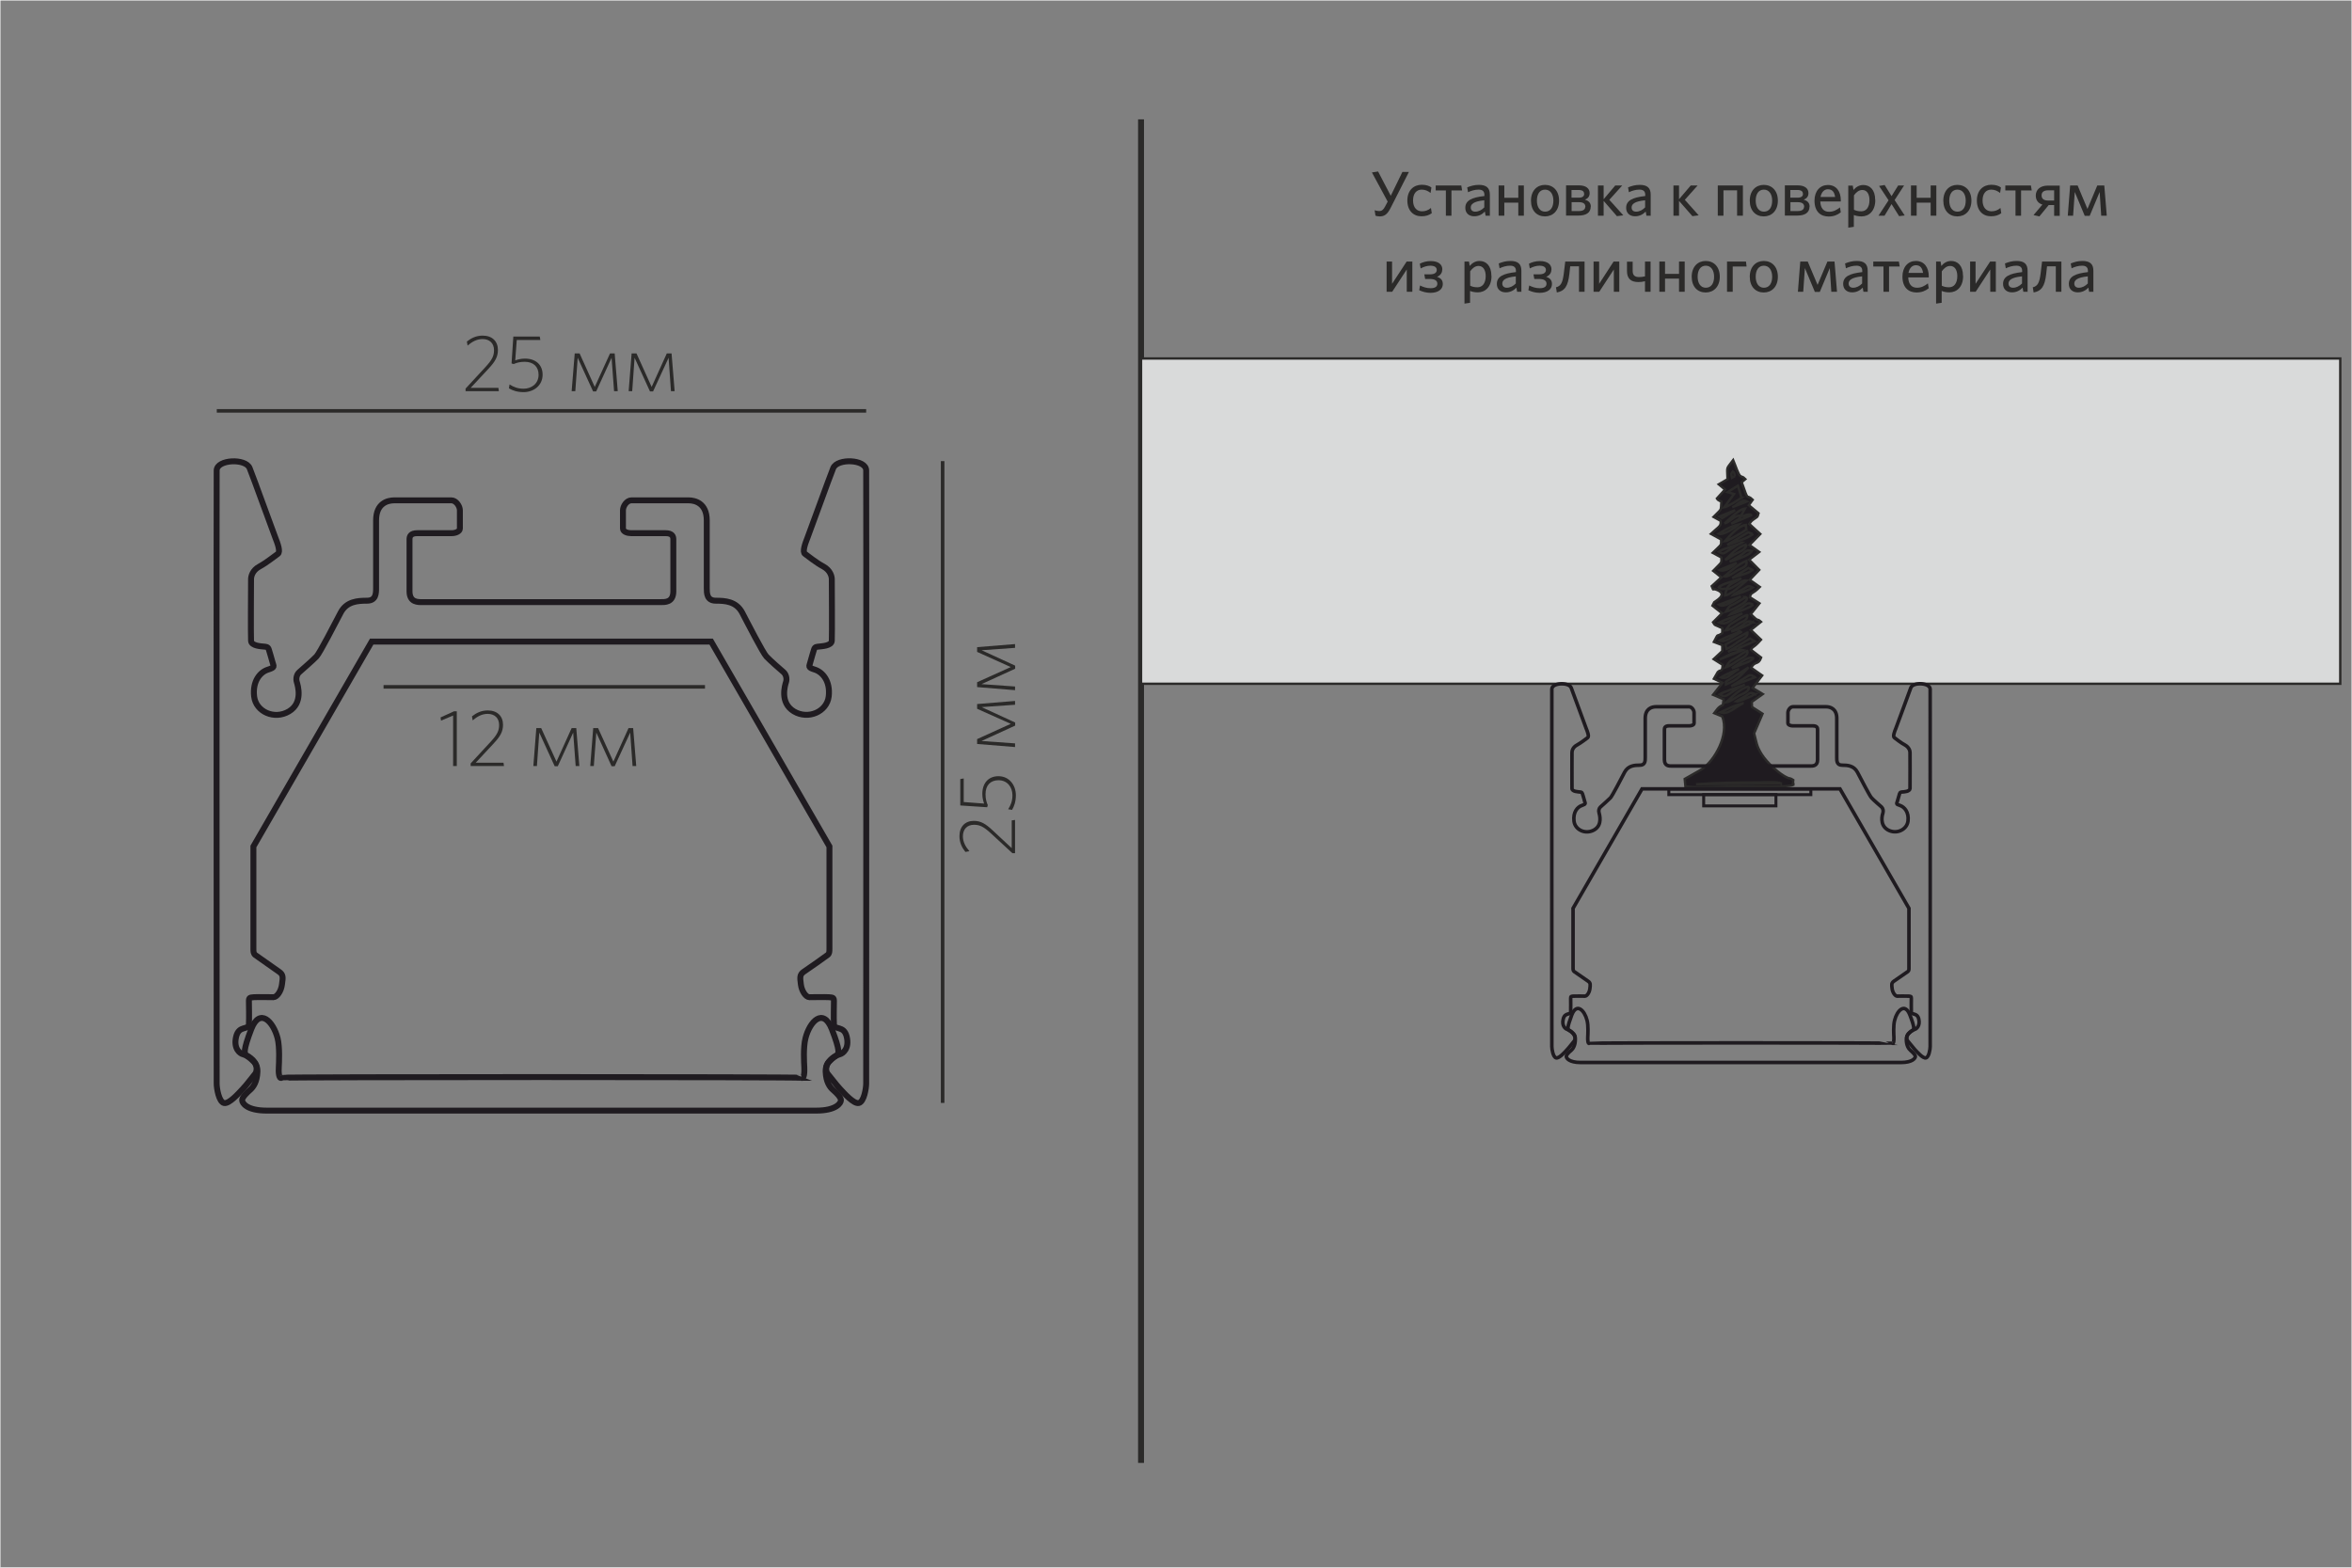 <?xml version="1.0" encoding="UTF-8"?>
<!DOCTYPE svg PUBLIC "-//W3C//DTD SVG 1.1//EN" "http://www.w3.org/Graphics/SVG/1.1/DTD/svg11.dtd">
<!-- Creator: CorelDRAW X6 -->
<svg xmlns="http://www.w3.org/2000/svg" xml:space="preserve" width="198.438mm" height="132.292mm" version="1.1" style="shape-rendering:geometricPrecision; text-rendering:geometricPrecision; image-rendering:optimizeQuality; fill-rule:evenodd; clip-rule:evenodd"
viewBox="0 0 19844 13229"
 xmlns:xlink="http://www.w3.org/1999/xlink">
 <rect x="0" y="0" width="19844" height="13229" fill="#808080" stroke="none"/>
 <defs>
  <style type="text/css">
   <![CDATA[
    .str0 {stroke:#FEFEFE;stroke-width:7.62}
    .str3 {stroke:#2B2A29;stroke-width:20}
    .str6 {stroke:#1F1B20;stroke-width:25}
    .str5 {stroke:#1F1B20;stroke-width:30}
    .str2 {stroke:#2B2A29;stroke-width:30}
    .str4 {stroke:#1F1B20;stroke-width:50}
    .str1 {stroke:#2B2A29;stroke-width:50}
    .fil0 {fill:none}
    .fil2 {fill:none;fill-rule:nonzero}
    .fil4 {fill:#1F1B20}
    .fil3 {fill:#D9DADA}
    .fil1 {fill:#2B2A29;fill-rule:nonzero}
   ]]>
  </style>
 </defs>
 <g id="Слой_x0020_1">
  <rect class="fil0 str0" width="19844" height="13229"/>
  <g id="_497117136">
   <line class="fil0 str1" x1="9627" y1="1007" x2="9627" y2= "12345" />
   <path class="fil1" d="M11886 1451l-54 0 -98 201 -107 -205 -52 8 133 246 -21 40c-15,30 -30,40 -50,40 -13,0 -27,-3 -39,-7l7 46c7,3 20,6 36,6 40,0 65,-18 92,-72l154 -303z"/>
   <path id="_1" class="fil1" d="M12080 1799l-7 -44c-25,21 -50,28 -76,28 -42,0 -75,-30 -75,-92 0,-59 30,-91 73,-91 30,0 53,11 75,28l7 -46c-17,-13 -44,-23 -81,-23 -68,0 -122,46 -122,133 0,85 50,133 119,133 37,0 64,-9 87,-26l1 0z"/>
   <polygon id="_2" class="fil1" points="12199,1820 12246,1820 12246,1607 12336,1607 12329,1565 12113,1565 12113,1607 12199,1607 "/>
   <path id="_3" class="fil1" d="M12570 1820l0 -178c0,-57 -30,-82 -92,-82 -40,0 -68,9 -99,21l7 41c28,-13 57,-22 89,-22 30,0 49,12 49,43l0 11c-106,12 -161,37 -161,100 0,43 29,71 75,71 41,0 69,-18 90,-40l6 35 39 0 -2 -1zm-47 -70c-21,22 -48,36 -76,36 -24,0 -38,-13 -38,-35 0,-26 20,-52 114,-61l0 60z"/>
   <polygon id="_4" class="fil1" points="12857,1820 12857,1565 12810,1565 12810,1669 12692,1669 12692,1565 12644,1565 12644,1820 12692,1820 12692,1710 12810,1710 12810,1820 "/>
   <path id="_5" class="fil1" d="M13154 1693c0,-84 -50,-133 -119,-133 -67,0 -118,49 -118,133 0,84 49,133 118,133 68,0 119,-49 119,-133zm-48 0c0,54 -23,93 -70,93 -45,0 -69,-40 -69,-93 0,-54 23,-93 69,-93 46,0 70,41 70,93z"/>
   <path id="_6" class="fil1" d="M13422 1745c0,-34 -19,-51 -50,-60 23,-10 40,-24 40,-56 0,-38 -30,-65 -91,-65l-108 0 0 255 105 0c62,0 103,-23 103,-75zm-47 -1c0,26 -21,37 -56,37l-59 0 0 -75 62 0c37,0 54,14 54,39l-1 0zm-9 -109c0,21 -14,33 -47,33l-60 0 0 -65 59 0c33,0 47,12 47,31l1 1z"/>
   <polygon id="_7" class="fil1" points="13642,1824 13696,1817 13578,1686 13687,1565 13628,1565 13530,1681 13530,1565 13482,1565 13482,1820 13530,1820 13530,1695 "/>
   <path id="_8" class="fil1" d="M13927 1820l0 -178c0,-57 -30,-82 -92,-82 -40,0 -68,9 -99,21l7 41c28,-13 57,-22 89,-22 30,0 49,12 49,43l0 11c-106,12 -161,37 -161,100 0,43 29,71 75,71 41,0 69,-18 90,-40l6 35 39 0 -2 -1zm-47 -70c-21,22 -48,36 -76,36 -24,0 -38,-13 -38,-35 0,-26 20,-52 114,-61l0 60z"/>
   <polygon id="_9" class="fil1" points="14279,1824 14332,1817 14215,1686 14323,1565 14265,1565 14166,1681 14166,1565 14119,1565 14119,1820 14166,1820 14166,1695 "/>
   <polygon id="_10" class="fil1" points="14705,1820 14705,1565 14493,1565 14493,1820 14541,1820 14541,1606 14656,1606 14656,1820 "/>
   <path id="_11" class="fil1" d="M15000 1693c0,-84 -50,-133 -119,-133 -67,0 -118,49 -118,133 0,84 49,133 118,133 68,0 119,-49 119,-133zm-48 0c0,54 -23,93 -70,93 -45,0 -69,-40 -69,-93 0,-54 23,-93 69,-93 46,0 70,41 70,93z"/>
   <path id="_12" class="fil1" d="M15268 1745c0,-34 -19,-51 -50,-60 23,-10 40,-24 40,-56 0,-38 -30,-65 -91,-65l-108 0 0 255 105 0c62,0 103,-23 103,-75zm-47 -1c0,26 -21,37 -56,37l-59 0 0 -75 62 0c37,0 54,14 54,39l-1 0zm-9 -109c0,21 -14,33 -47,33l-60 0 0 -65 59 0c33,0 47,12 47,31l1 1z"/>
   <path id="_13" class="fil1" d="M15531 1792l-7 -42c-28,22 -55,37 -92,37 -44,0 -72,-28 -74,-87l173 0 0 -11c0,-70 -35,-128 -109,-128 -65,0 -113,50 -113,132 0,93 52,134 119,134 42,0 75,-13 102,-35zm-109 -195c37,0 55,23 61,65l-123 0c8,-43 33,-65 62,-65l1 0z"/>
   <path id="_14" class="fil1" d="M15821 1686c0,-85 -45,-125 -100,-125 -38,0 -64,20 -83,42l-6 -37 -38 0 0 355 47 -7 0 -100c16,7 40,12 65,12 62,0 116,-45 116,-138l-1 -2zm-48 2c0,64 -30,95 -69,95 -27,0 -42,-4 -62,-13l0 -122c20,-27 42,-45 71,-45 35,0 60,30 60,86z"/>
   <polygon id="_15" class="fil1" points="16070,1818 15985,1688 16065,1565 16015,1565 15959,1655 15901,1561 15854,1569 15934,1690 15849,1820 15900,1820 15959,1722 16023,1824 "/>
   <polygon id="_16" class="fil1" points="16337,1820 16337,1565 16289,1565 16289,1669 16171,1669 16171,1565 16123,1565 16123,1820 16171,1820 16171,1710 16289,1710 16289,1820 "/>
   <path id="_17" class="fil1" d="M16633 1693c0,-84 -50,-133 -119,-133 -67,0 -118,49 -118,133 0,84 49,133 118,133 68,0 119,-49 119,-133zm-48 0c0,54 -23,93 -70,93 -45,0 -69,-40 -69,-93 0,-54 23,-93 69,-93 46,0 70,41 70,93z"/>
   <path id="_18" class="fil1" d="M16885 1799l-7 -44c-25,21 -50,28 -76,28 -42,0 -75,-30 -75,-92 0,-59 30,-91 73,-91 30,0 53,11 75,28l7 -46c-17,-13 -44,-23 -81,-23 -68,0 -122,46 -122,133 0,85 50,133 119,133 37,0 64,-9 87,-26l1 0z"/>
   <polygon id="_19" class="fil1" points="17005,1820 17052,1820 17052,1607 17142,1607 17135,1565 16919,1565 16919,1607 17005,1607 "/>
   <path id="_20" class="fil1" d="M17209 1823l76 -93 46 0 0 91 47 0 0 -255 -99 0c-65,0 -103,33 -103,85 0,38 21,65 56,75l-75 89 50 11 2 -1zm16 -175c0,-26 18,-42 54,-42l52 0 0 86 -52 0c-36,0 -54,-16 -54,-43z"/>
   <polygon id="_21" class="fil1" points="17775,1820 17754,1565 17695,1565 17612,1763 17529,1565 17466,1565 17446,1820 17491,1820 17505,1620 17589,1821 17631,1821 17715,1620 17728,1820 "/>
   <polygon id="_22" class="fil1" points="11699,2462 11746,2462 11869,2274 11869,2462 11916,2462 11916,2207 11868,2207 11745,2395 11745,2207 11699,2207 "/>
   <path id="_23" class="fil1" d="M12169 2273c0,-40 -31,-70 -98,-70 -35,0 -66,9 -92,22l7 40c29,-15 55,-23 82,-23 38,0 54,15 54,36 0,21 -16,37 -57,37l-48 0 7 39 39 0c44,0 64,15 64,40 0,23 -17,38 -57,38 -36,0 -65,-11 -89,-23l-7 40c28,13 60,22 95,22 67,0 104,-31 104,-74 0,-33 -17,-51 -49,-61 27,-11 44,-32 44,-60l1 -2z"/>
   <path id="_24" class="fil1" d="M12583 2327c0,-85 -45,-125 -100,-125 -38,0 -64,20 -83,42l-6 -37 -38 0 0 355 47 -7 0 -100c16,7 40,12 65,12 62,0 116,-45 116,-138l-1 -2zm-48 2c0,64 -30,95 -69,95 -27,0 -42,-4 -62,-13l0 -122c20,-27 42,-45 71,-45 35,0 60,30 60,86z"/>
   <path id="_25" class="fil1" d="M12836 2462l0 -178c0,-57 -30,-82 -92,-82 -40,0 -68,9 -99,21l7 41c28,-13 57,-22 89,-22 30,0 49,12 49,43l0 11c-106,12 -161,37 -161,100 0,43 29,71 75,71 41,0 69,-18 90,-40l6 35 39 0 -2 -1zm-47 -70c-21,22 -48,36 -76,36 -24,0 -38,-14 -38,-35 0,-26 20,-52 114,-61l0 60z"/>
   <path id="_26" class="fil1" d="M13090 2273c0,-40 -31,-70 -98,-70 -35,0 -66,9 -92,22l7 40c29,-15 55,-23 82,-23 38,0 54,15 54,36 0,21 -16,37 -57,37l-48 0 7 39 39 0c44,0 64,15 64,40 0,23 -17,38 -57,38 -36,0 -65,-11 -89,-23l-7 40c28,13 60,22 95,22 67,0 104,-31 104,-74 0,-33 -17,-51 -49,-61 27,-11 44,-32 44,-60l1 -2z"/>
   <path id="_27" class="fil1" d="M13128 2425l7 43c67,-13 94,-52 106,-157l7 -64 74 0 0 215 47 0 0 -255 -163 0 -12 99c-10,80 -24,108 -68,119l2 0z"/>
   <polygon id="_28" class="fil1" points="13445,2462 13493,2462 13616,2274 13616,2462 13662,2462 13662,2207 13614,2207 13492,2395 13492,2207 13445,2207 "/>
   <path id="_29" class="fil1" d="M13727 2207l0 80c0,63 32,93 96,93 18,0 37,-2 56,-7l0 89 47 0 0 -255 -47 0 0 125c-17,4 -34,6 -50,6 -36,0 -54,-16 -54,-51l0 -79 -47 0 -1 -1z"/>
   <polygon id="_30" class="fil1" points="14214,2462 14214,2207 14166,2207 14166,2311 14048,2311 14048,2207 14000,2207 14000,2462 14048,2462 14048,2351 14166,2351 14166,2462 "/>
   <path id="_31" class="fil1" d="M14510 2335c0,-84 -50,-133 -119,-133 -67,0 -118,49 -118,133 0,84 49,133 118,133 68,0 119,-49 119,-133zm-48 0c0,54 -23,93 -70,93 -45,0 -69,-40 -69,-93 0,-54 23,-93 69,-93 46,0 70,41 70,93z"/>
   <polygon id="_32" class="fil1" points="14571,2462 14619,2462 14619,2249 14736,2249 14731,2207 14571,2207 "/>
   <path id="_33" class="fil1" d="M15000 2335c0,-84 -50,-133 -119,-133 -67,0 -118,49 -118,133 0,84 49,133 118,133 68,0 119,-49 119,-133zm-48 0c0,54 -23,93 -70,93 -45,0 -69,-40 -69,-93 0,-54 23,-93 69,-93 46,0 70,41 70,93z"/>
   <polygon id="_34" class="fil1" points="15499,2462 15478,2207 15418,2207 15335,2404 15252,2207 15189,2207 15169,2462 15214,2462 15228,2262 15312,2463 15354,2463 15438,2262 15451,2462 "/>
   <path id="_35" class="fil1" d="M15758 2462l0 -178c0,-57 -30,-82 -92,-82 -40,0 -68,9 -99,21l7 41c28,-13 57,-22 89,-22 30,0 49,12 49,43l0 11c-106,12 -161,37 -161,100 0,43 29,71 75,71 41,0 69,-18 90,-40l6 35 39 0 -2 -1zm-47 -70c-21,22 -48,36 -76,36 -24,0 -38,-14 -38,-35 0,-26 20,-52 114,-61l0 60z"/>
   <polygon id="_36" class="fil1" points="15891,2462 15938,2462 15938,2249 16028,2249 16021,2207 15805,2207 15805,2249 15891,2249 "/>
   <path id="_37" class="fil1" d="M16273 2433l-7 -42c-28,22 -55,37 -92,37 -44,0 -72,-28 -74,-87l173 0 0 -11c0,-70 -35,-128 -109,-128 -65,0 -113,50 -113,132 0,93 52,134 119,134 42,0 75,-13 102,-35zm-109 -195c37,0 55,23 61,65l-123 0c8,-43 33,-65 62,-65l1 0z"/>
   <path id="_38" class="fil1" d="M16562 2327c0,-85 -45,-125 -100,-125 -38,0 -64,20 -83,42l-6 -37 -38 0 0 355 47 -7 0 -100c16,7 40,12 65,12 62,0 116,-45 116,-138l-1 -2zm-48 2c0,64 -30,95 -69,95 -27,0 -42,-4 -62,-13l0 -122c20,-27 42,-45 71,-45 35,0 60,30 60,86z"/>
   <polygon id="_39" class="fil1" points="16622,2462 16669,2462 16792,2274 16792,2462 16839,2462 16839,2207 16791,2207 16668,2395 16668,2207 16622,2207 "/>
   <path id="_40" class="fil1" d="M17107 2462l0 -178c0,-57 -30,-82 -92,-82 -40,0 -68,9 -99,21l7 41c28,-13 57,-22 89,-22 30,0 49,12 49,43l0 11c-106,12 -161,37 -161,100 0,43 29,71 75,71 41,0 69,-18 90,-40l6 35 39 0 -2 -1zm-47 -70c-21,22 -48,36 -76,36 -24,0 -38,-14 -38,-35 0,-26 20,-52 114,-61l0 60z"/>
   <path id="_41" class="fil1" d="M17151 2425l7 43c67,-13 94,-52 106,-157l7 -64 74 0 0 215 47 0 0 -255 -163 0 -12 99c-10,80 -24,108 -68,119l2 0z"/>
   <path id="_42" class="fil1" d="M17662 2462l0 -178c0,-57 -30,-82 -92,-82 -40,0 -68,9 -99,21l7 41c28,-13 57,-22 89,-22 30,0 49,12 49,43l0 11c-106,12 -161,37 -161,100 0,43 29,71 75,71 41,0 69,-18 90,-40l6 35 39 0 -2 -1zm-47 -70c-21,22 -48,36 -76,36 -24,0 -38,-14 -38,-35 0,-26 20,-52 114,-61l0 60z"/>
   <line class="fil2 str2" x1="7953" y1="9307" x2="7953" y2= "3891" />
   <line class="fil2 str2" x1="1829" y1="3467" x2="7308" y2= "3467" />
   <path class="fil1" d="M4209 3301l-4 -28 -234 0 150 -161c57,-61 80,-101 80,-159 0,-72 -47,-121 -129,-121 -55,0 -98,22 -133,50l6 34c37,-32 78,-55 126,-55 60,0 97,36 97,94 0,48 -16,81 -71,141l-169 183 0 22 281 0 -1 0z"/>
   <path id="_1_0" class="fil1" d="M4578 3162c0,-84 -58,-136 -149,-136 -36,0 -61,8 -82,15l13 -172 199 0 -5 -29 -223 0 -15 227 18 5c25,-11 52,-19 93,-19 74,0 117,42 117,109 0,77 -61,118 -126,118 -50,0 -84,-14 -119,-36l-5 33c31,18 70,32 123,32 87,0 161,-57 161,-147z"/>
   <polygon id="_2_1" class="fil1" points="5212,3301 5186,2982 5147,2982 5018,3265 4890,2982 4849,2982 4823,3301 4854,3301 4874,3019 5004,3303 5030,3303 5160,3019 5181,3301 "/>
   <polygon id="_3_2" class="fil1" points="5692,3301 5666,2982 5626,2982 5498,3265 5370,2982 5329,2982 5304,3301 5334,3301 5354,3019 5484,3303 5510,3303 5641,3019 5661,3301 "/>
   <path class="fil1" d="M8564 6919l-28 4 0 234 -161 -150c-61,-57 -101,-80 -159,-80 -72,0 -121,47 -121,129 0,55 22,98 50,133l34 -6c-32,-37 -55,-78 -55,-126 0,-60 36,-97 94,-97 48,0 81,16 141,71l183 169 22 0 0 -281 0 1z"/>
   <path id="_1_3" class="fil1" d="M8424 6550c-84,0 -136,58 -136,149 0,36 8,61 15,82l-172 -13 0 -199 -29 5 0 223 227 15 5 -18c-11,-25 -19,-52 -19,-93 0,-74 42,-117 109,-117 77,0 118,61 118,126 0,50 -14,84 -36,119l33 5c18,-31 32,-70 32,-123 0,-87 -57,-161 -147,-161z"/>
   <polygon id="_2_4" class="fil1" points="8564,5915 8244,5941 8244,5981 8528,6108 8244,6237 8244,6278 8564,6304 8564,6273 8281,6253 8565,6123 8565,6097 8282,5967 8564,5947 "/>
   <polygon id="_3_5" class="fil1" points="8564,5435 8244,5461 8244,5501 8528,5629 8244,5757 8244,5798 8564,5824 8564,5793 8281,5773 8565,5643 8565,5617 8282,5487 8564,5467 "/>
   <line class="fil2 str2" x1="3236" y1="5796" x2="5948" y2= "5796" />
   <polygon class="fil1" points="3854,6464 3854,6002 3831,6002 3717,6054 3721,6081 3823,6038 3823,6464 "/>
   <path id="_1_6" class="fil1" d="M4252 6464l-4 -28 -234 0 150 -161c57,-61 80,-101 80,-159 0,-72 -47,-121 -129,-121 -55,0 -98,22 -133,50l6 34c37,-32 78,-55 126,-55 60,0 97,36 97,94 0,48 -16,81 -71,141l-169 183 0 22 281 0 -1 0z"/>
   <polygon id="_2_7" class="fil1" points="4888,6464 4862,6144 4823,6144 4695,6427 4566,6144 4525,6144 4500,6464 4530,6464 4550,6182 4680,6466 4706,6466 4836,6182 4857,6464 "/>
   <polygon id="_3_8" class="fil1" points="5368,6464 5342,6144 5303,6144 5175,6427 5046,6144 5005,6144 4980,6464 5010,6464 5031,6182 5160,6466 5186,6466 5317,6182 5337,6464 "/>
   <rect class="fil3 str3" x="9627" y="3025" width="10118" height="2745"/>
   <g id="_963507856">
    <path class="fil4 str3" d="M15126 6628l4 -46c-31,-20 -26,-10 -48,-19 -63,-26 -172,-124 -219,-199 -44,-71 -42,-97 -63,-176l71 -165 -89 -57 -2 -43 93 -66 -86 -52 81 -105 -93 -65c31,-61 60,-19 84,-86l-85 -65c14,-34 16,-9 84,-86l-86 -82 86 -69c-43,-37 -12,11 -86,-65l73 -91 -82 -52c15,-49 17,-17 85,-86l-85 -60 80 -84 -85 -86 85 -65 -82 -59 91 -93 -93 -85c14,-19 14,-22 36,-38 37,-27 31,-14 42,-52l-82 -68 33 -46c-60,-58 -30,33 -93,-148l31 -26c-28,-28 -25,-13 -43,-27 -17,-12 -40,-87 -60,-134 -63,85 -50,46 -48,162l-74 43 53 44 -68 75c12,16 0,7 22,20l15 6c-6,85 9,53 -66,130l60 33c6,46 -13,46 -82,110l86 47c-1,57 11,32 -71,113l73 39c0,54 11,30 -69,113l69 55 -81 74c23,52 -4,11 49,34 91,39 -25,97 -27,100l-16 31 81 64 -76 76c19,32 11,17 78,50l0 42c-58,40 -25,-13 -71,74l71 27 0 50 -73 68 76 48c-4,68 -13,34 -41,61l-33 57 73 34 -80 101 89 38 -6 48c-40,17 -47,36 -73,69l68 28c60,155 -65,374 -176,447l-141 80 6 63c87,15 346,1 451,0 86,-1 405,12 460,-13l0 -2 -6 3z"/>
    <path class="fil4 str3" d="M14693 4200l-30 -102 -87 55 54 16 -84 113c27,-4 121,-63 147,-82l-1 0z"/>
    <path class="fil4 str3" d="M15026 6612c-12,-17 -147,-10 -172,-10 -203,2 -340,1 -544,16l716 -7 0 0z"/>
    <path class="fil4 str3" d="M14734 4469l-4 -39c-64,6 -138,94 -179,139 21,0 159,-81 182,-100l1 0z"/>
    <path class="fil4 str3" d="M14742 5338l-185 101 9 37c32,-11 66,-37 93,-57 40,-30 86,-36 85,-81l-1 0z"/>
    <path class="fil4 str3" d="M14741 5191c-34,7 -69,34 -102,53 -54,31 -43,25 -80,76 28,-1 75,-33 99,-50 40,-30 82,-25 85,-78l-1 -1 -1 0z"/>
    <path class="fil4 str3" d="M14734 4733c-67,27 -132,86 -187,132 27,7 82,-33 107,-49 37,-23 94,-30 80,-82l0 -1z"/>
    <path class="fil4 str3" d="M14731 5038l-93 55c-59,31 -41,15 -80,74 5,0 229,-95 172,-129z"/>
    <path class="fil4 str3" d="M14755 5794c-64,7 -145,91 -192,133 38,-6 75,-39 113,-59 30,-15 87,-33 79,-74z"/>
    <path class="fil4 str3" d="M14569 4968c-2,27 -5,0 -14,57 47,-6 144,-94 182,-127 -32,-4 -50,17 -79,34 -53,31 -64,41 -90,37l1 0z"/>
    <path class="fil4 str3" d="M14742 5493c-46,16 -60,39 -96,58 -59,30 -55,34 -85,80 37,-11 74,-41 106,-61 33,-21 86,-38 75,-76l0 -1z"/>
    <path class="fil4 str3" d="M14668 5480c11,-19 -4,-5 12,-15l124 -54 -38 -23 -187 113c28,-16 54,-25 87,-19l1 -1 1 0z"/>
    <path class="fil4 str3" d="M14735 4595c-71,16 -128,80 -179,130 26,-9 64,-40 93,-54 40,-20 81,-36 86,-76l1 0z"/>
    <path class="fil4 str3" d="M14786 4505l-37 -13 -176 106c36,-10 202,-66 213,-92l0 -1 0 -1z"/>
    <path class="fil4 str3" d="M14562 5776c106,-47 114,-66 191,-144l-191 120 0 23z"/>
    <path class="fil4 str3" d="M14791 5102c-48,-28 -61,4 -101,27 -26,15 -74,36 -93,57 32,-9 185,-63 193,-84l1 0z"/>
    <path class="fil4 str3" d="M14689 4352l34 -61c-50,5 -133,90 -172,126 44,-11 89,-75 138,-65l0 -1z"/>
    <path class="fil4 str3" d="M14569 4968c15,-42 86,-59 122,-89 -34,19 -172,48 -190,78 39,25 27,9 68,11l-1 0z"/>
    <path class="fil4 str3" d="M14710 5783c-37,12 -177,59 -202,76 43,30 61,11 105,-19 22,-16 73,-46 97,-58l0 1z"/>
    <path class="fil4 str3" d="M14780 4648c-58,-12 -53,14 -94,37l-92 55c34,-9 185,-61 185,-91l1 -1z"/>
    <path class="fil4 str3" d="M14797 5555c-46,-23 -111,36 -185,84 25,-7 67,-26 97,-38 41,-15 53,-19 87,-46l1 0z"/>
    <path class="fil4 str3" d="M14807 5714c-48,-31 -49,-13 -97,14 -33,19 -70,42 -103,63l201 -76 -1 -1z"/>
    <path class="fil4 str3" d="M14787 4809l-36 -16 -137 86c42,-22 132,-34 171,-69l1 0 1 0z"/>
    <path class="fil4 str3" d="M14699 5177c-1,1 -162,58 -196,76 73,33 123,-48 196,-76z"/>
    <path class="fil4 str3" d="M14693 4581c-31,19 -155,47 -193,75 42,28 49,9 99,-21 28,-15 68,-47 94,-55l0 1 -1 0z"/>
    <path class="fil4 str3" d="M14702 5936c-27,9 -70,20 -96,33l-92 42c65,26 132,-49 188,-74l0 -1z"/>
    <path class="fil4 str3" d="M14789 4958c-40,-23 -47,-5 -81,13 -22,12 -71,34 -86,52 32,-6 141,-47 167,-65z"/>
    <path class="fil4 str3" d="M14689 5333c-22,-13 -13,-2 -41,11 -46,21 -65,21 -141,61 49,26 132,-49 182,-71z"/>
    <path class="fil4 str3" d="M14670 4426c-68,16 -113,42 -170,78 37,16 138,-49 170,-78z"/>
    <path class="fil4 str3" d="M14790 5252c-37,-22 -57,0 -92,26 -16,12 -74,43 -92,50 38,-5 145,-53 183,-78l0 1 0 1z"/>
    <path class="fil4 str3" d="M14808 5858c-41,-20 -43,-10 -80,15 -26,16 -59,31 -82,47 20,5 138,-47 164,-63l-1 0 -1 0z"/>
    <path class="fil4 str3" d="M14688 5033l-185 70c46,31 133,-43 185,-70z"/>
    <path class="fil4 str3" d="M14689 4352c-12,32 -32,34 -82,67l175 -74c-11,1 -13,-7 -39,-2 -36,6 -13,14 -55,10l1 0 -1 -1z"/>
    <path class="fil4 str3" d="M14672 5647c-17,1 -131,54 -154,69 60,25 99,-48 154,-69z"/>
    <path class="fil4 str3" d="M14651 4750l-144 60c40,21 113,-28 144,-60z"/>
    <polygon class="fil4 str3" points="14530,4373 14639,4305 14507,4358 "/>
    <path class="fil4 str3" d="M14739 4232c-53,-27 -76,34 -124,48l124 -48z"/>
    <path class="fil4 str3" d="M14668 5480c5,34 -15,14 -75,43l-84 42 194 -79 -36 -7 1 0z"/>
    <path class="fil4 str3" d="M14637 4018c-2,-19 -5,-34 -17,-40 -19,25 -13,22 -7,53l25 -13 -1 0z"/>
   </g>
   <g id="_963501136">
    <path class="fil0 str4" d="M5570 5081c39,0 111,5 111,-92 0,-96 0,-413 0,-437 0,-24 -7,-53 -67,-53 -60,0 -262,0 -291,0 -29,0 -67,-12 -67,-39 0,-26 0,-120 0,-154 0,-34 31,-84 72,-84 40,0 426,0 481,0 55,0 154,24 154,169 0,145 0,524 0,570 0,45 0,108 77,108 77,0 171,5 222,101 50,96 175,339 204,370 29,31 122,113 145,132 21,19 30,55 21,83 -9,28 -55,175 66,248 121,72 278,4 294,-126 15,-130 -52,-205 -116,-226 -64,-20 -48,-25 -39,-64 10,-39 24,-81 31,-106 7,-25 26,-23 43,-25 16,-3 105,-4 107,-49 3,-45 0,-499 0,-520 0,-21 -11,-74 -72,-107 -62,-33 -130,-89 -154,-106 -24,-16 0,-84 21,-137 21,-53 183,-503 217,-587 34,-84 277,-75 278,19 2,93 0,5134 0,5175 0,40 -18,154 -62,164 -43,10 -125,-84 -159,-120 -34,-36 -91,-113 -104,-127 -13,-14 -24,-66 12,-102 36,-37 64,-56 90,-62 25,-6 83,-47 59,-148 -24,-101 -106,-51 -108,-107 -3,-55 0,-161 0,-193 0,-31 -7,-31 -43,-34 -36,-2 -135,0 -164,0 -29,0 -65,-50 -72,-108 -7,-58 -12,-82 26,-108 39,-26 183,-127 199,-140 16,-12 16,-29 16,-53 0,-24 0,-863 0,-863l-998 -1729c-955,0 -1910,0 -2864,0l-998 1729c0,0 0,839 0,863 0,24 0,40 16,53 16,12 161,113 199,140 39,26 34,50 26,108 -7,58 -43,108 -72,108 -29,0 -127,-2 -164,0 -36,3 -43,3 -43,34 0,31 3,137 0,193 -3,55 -84,6 -108,107 -24,101 34,143 59,148 25,6 54,26 90,62 36,37 24,88 12,102 -13,14 -70,92 -104,127 -34,36 -116,130 -159,120 -43,-10 -62,-122 -62,-164 0,-40 -2,-5081 0,-5175 3,-93 245,-103 278,-19 34,84 196,534 217,587 21,53 45,120 21,137 -24,16 -93,73 -154,106 -62,33 -72,86 -72,107 0,21 -3,475 0,520 2,45 91,47 107,49 16,2 36,0 43,25 7,25 21,67 31,106 10,39 25,43 -39,64 -64,20 -131,96 -116,226 15,130 172,199 294,126 121,-72 74,-220 66,-248 -9,-28 -1,-64 21,-83 21,-19 116,-101 145,-132 29,-31 154,-275 204,-370 50,-96 145,-101 222,-101 77,0 77,-63 77,-108 0,-45 0,-426 0,-570 0,-145 98,-169 154,-169 55,0 440,0 481,0 40,0 72,50 72,84 0,34 0,127 0,154 0,26 -39,39 -67,39 -29,0 -231,0 -291,0 -60,0 -67,29 -67,53 0,24 0,341 0,437 0,96 72,92 111,92 667,0 1335,0 2001,0l3 0 0 0z"/>
    <path class="fil0 str4" d="M6762 9095c23,13 26,-49 24,-88 -2,-39 -10,-169 10,-246 35,-140 149,-262 222,-77 72,185 60,209 41,221 -18,12 -95,50 -93,137 3,87 34,131 62,155 28,24 67,62 67,87 0,25 -40,88 -208,88 -1546,0 -3090,0 -4636,0 -169,0 -208,-63 -208,-88 0,-25 40,-63 67,-87 28,-24 59,-68 62,-155 2,-87 -75,-126 -93,-137 -18,-12 -30,-36 41,-221 72,-185 186,-63 222,77 19,77 12,207 10,246 -3,39 1,101 24,88 13,-8 4373,-8 4386,0l-1 0 0 0z"/>
   </g>
   <g id="_963502672">
    <path class="fil0 str5" d="M15270 6464c22,0 65,3 65,-53 0,-56 0,-241 0,-255 0,-14 -4,-31 -40,-31 -35,0 -153,0 -170,0 -16,0 -40,-7 -40,-22 0,-15 0,-70 0,-90 0,-19 18,-49 42,-49 24,0 249,0 280,0 32,0 90,14 90,98 0,84 0,305 0,332 0,27 0,63 45,63 45,0 99,3 129,59 30,56 102,198 119,216 16,18 71,66 84,77 13,12 17,32 13,48 -5,16 -32,102 39,145 71,42 162,2 172,-73 9,-76 -30,-119 -67,-132 -38,-12 -28,-14 -22,-38 6,-22 14,-47 18,-62 4,-14 15,-13 25,-14 10,-1 61,-2 63,-29 1,-27 0,-291 0,-304 0,-13 -7,-43 -42,-63 -36,-19 -76,-52 -90,-62 -14,-10 0,-49 13,-80 13,-31 107,-293 126,-342 19,-49 161,-43 163,12 1,55 0,2993 0,3017 0,24 -11,90 -36,95 -25,6 -73,-49 -93,-70 -19,-21 -53,-66 -61,-74 -8,-9 -14,-39 7,-60 21,-21 38,-33 52,-36 14,-4 48,-28 35,-87 -14,-59 -62,-30 -63,-63 -1,-32 0,-94 0,-112 0,-18 -4,-18 -25,-19 -21,-1 -79,0 -95,0 -16,0 -38,-30 -42,-63 -4,-34 -7,-47 15,-63 22,-15 107,-74 117,-81 10,-7 10,-16 10,-31 0,-14 0,-503 0,-503l-582 -1008c-557,0 -1113,0 -1670,0l-582 1008c0,0 0,490 0,503 0,14 0,24 10,31 10,7 94,66 117,81 22,15 19,30 15,63 -4,34 -25,63 -42,63 -16,0 -74,-1 -95,0 -21,1 -25,1 -25,19 0,18 1,80 0,112 -1,32 -49,3 -63,63 -14,59 20,83 35,87 14,4 31,14 52,36 21,21 14,51 7,60 -8,9 -41,53 -61,74 -19,21 -67,76 -93,70 -25,-6 -36,-71 -36,-95 0,-24 -1,-2962 0,-3017 1,-55 143,-60 163,-12 19,49 114,311 126,342 13,31 27,70 13,80 -14,10 -54,42 -90,62 -36,19 -42,50 -42,63 0,13 -1,277 0,304 1,27 53,27 63,29 10,1 21,0 25,14 4,14 13,40 18,62 6,22 14,25 -22,38 -38,12 -76,56 -67,132 9,76 100,116 172,73 70,-42 43,-128 39,-145 -5,-16 0,-37 13,-48 13,-12 67,-59 84,-77 16,-18 90,-160 119,-216 30,-56 84,-59 129,-59 45,0 45,-37 45,-63 0,-27 0,-249 0,-332 0,-84 58,-98 90,-98 32,0 256,0 280,0 24,0 42,30 42,49 0,19 0,74 0,90 0,15 -22,22 -40,22 -16,0 -135,0 -170,0 -35,0 -40,16 -40,31 0,14 0,199 0,255 0,56 42,53 65,53 389,0 778,0 1167,0l-4 0z"/>
    <path class="fil0 str5" d="M15965 8804c13,8 15,-29 14,-51 -1,-22 -6,-98 6,-143 20,-82 87,-153 129,-45 42,108 35,122 24,129 -11,7 -56,30 -54,80 1,50 19,76 36,91 16,14 40,36 40,50 0,14 -23,51 -121,51 -901,0 -1802,0 -2703,0 -98,0 -121,-37 -121,-51 0,-14 23,-37 40,-50 16,-14 35,-40 36,-91 1,-50 -43,-73 -54,-80 -11,-7 -17,-20 24,-129 42,-108 109,-37 129,45 12,45 7,120 6,143 -1,22 1,59 14,51 8,-5 2550,-5 2557,0l-1 0z"/>
   </g>
   <g id="_963498864">
    <rect class="fil0 str6" x="14080" y="6658" width="1198.29" height="47.69"/>
    <rect class="fil0 str6" x="14374" y="6705" width="609.73" height="95.601"/>
   </g>
  </g>
 </g>
</svg>
